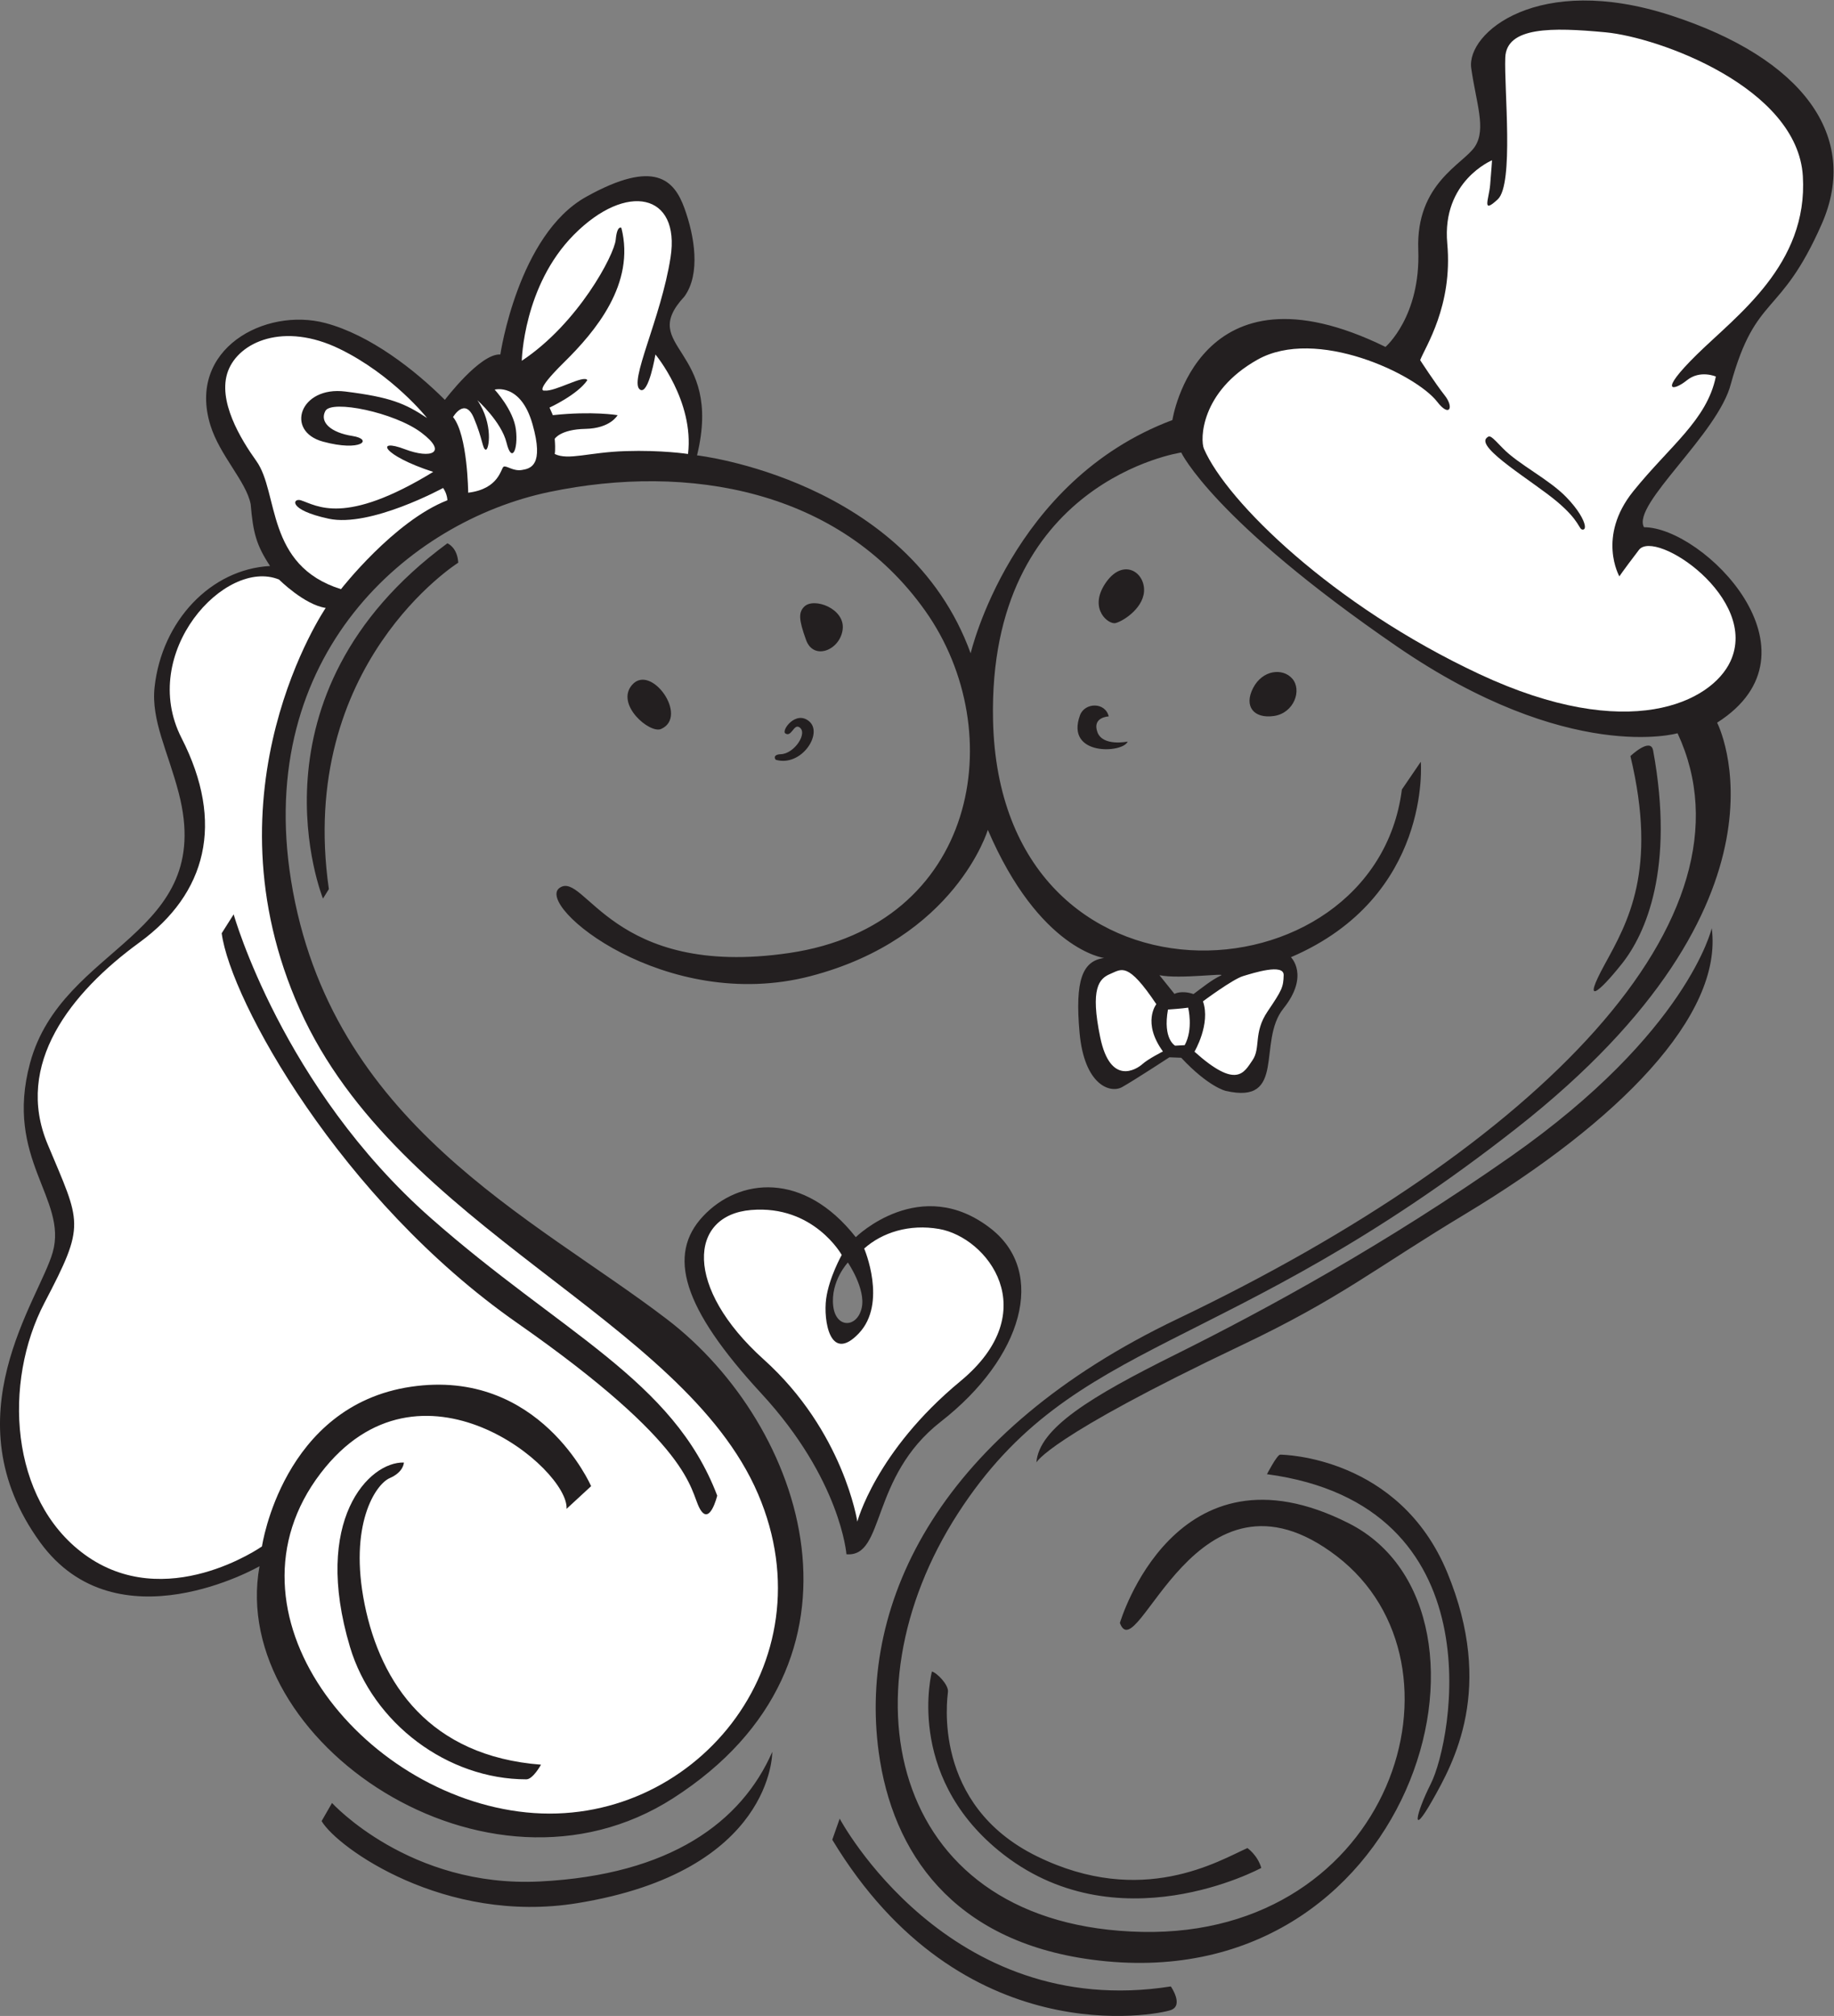 <?xml version="1.0" encoding="UTF-8" standalone="no"?>
<svg
   xmlns:dc="http://purl.org/dc/elements/1.1/"
   xmlns:cc="http://creativecommons.org/ns#"
   xmlns:rdf="http://www.w3.org/1999/02/22-rdf-syntax-ns#"
   xmlns:svg="http://www.w3.org/2000/svg"
   xmlns="http://www.w3.org/2000/svg"
   viewBox="0 0 646.293 710.387"
   height="710.387"
   width="646.293"
   xml:space="preserve"
   id="svg2"
   version="1.1"><rect x="0" y="0" width="646.293" height="710.387" fill="#808080" stroke="none"/><defs
     id="defs6" /><g
     transform="matrix(1.333,0,0,-1.333,0,710.387)"
     id="g10"><g
       transform="scale(0.1)"
       id="g12"><path
         id="path14"
         style="fill:#231f20;fill-opacity:1;fill-rule:nonzero;stroke:none"
         d="m 2463.68,910.488 c 13.33,-3.332 44.05,-34.98 42.37,-53.32 -1.66,-18.34 -43.34,-298.359 235,-435.02 278.34,-136.66 481.66,-11.648 556.66,21.68 0,0 26.67,-18.34 36.67,-52.5 0,0 -384.03,-208.926 -694.57,45.918 -247.87,203.418 -176.13,473.242 -176.13,473.242 z M 4525.21,2875.49 c 0,0 -63.37,-275.61 -531.21,-603.38 -332.95,-233.27 -644.61,-403.27 -887.79,-524.24 -222.42,-110.64 -359.88,-194.13 -366.33,-284.84 0,0 27.13,65.1 541.76,309.68 263.5,125.24 352.01,202.79 592.08,347.28 405.28,243.94 681.78,524.78 651.49,755.5 z m 290.84,1861.67 c 101.77,231.28 -50,438.33 -400,551.67 -350,113.33 -540,-46.67 -526.66,-140.01 13.34,-93.33 40,-160 10,-206.67 -30,-46.66 -156.68,-96.66 -150.01,-273.32 6.66,-176.67 -86.67,-256.68 -86.67,-256.68 -496.66,243.34 -563.32,-193.33 -563.32,-193.33 -426.68,-160 -533.34,-616.67 -533.34,-616.67 -166.69,460.05 -723.34,523.33 -723.34,523.33 70.01,286.67 -159.99,283.34 -33.32,420.01 43.34,60 26.66,160 0,233.33 -26.67,73.34 -77.25,131.88 -260,29.99 -180,-100.34 -226.67,-416.65 -226.67,-416.65 -53.34,3.33 -146.67,-120.01 -146.67,-120.01 -79.16,79.17 -198.038,171.92 -315.89,203.12 -159.613,42.26 -365.902,-68.66 -304.027,-269.88 24.789,-80.61 94.965,-148.95 106.582,-209.1 6.265,-74.57 14.68,-108.05 51.25,-163.3 -156.598,-8.33 -285.996,-144.94 -305.293,-320.06 -9.664,-87.68 35.359,-169.91 64.047,-280.77 98.336,-380 -308.332,-398.34 -393.332,-713.32 -68.48,-253.75 100,-358.34 60,-500.01 -35.594,-126.05 -273.543,-435.87 -33.336,-766.66 203.336,-280.014 580.004,-63.33 580.004,-63.33 -83.336,-460 599.995,-930.012 1093.335,-613.34 561.1,360.164 350,986.68 -16.67,1266.67 -354.21,270.47 -890.001,516.67 -993.333,1159.99 -95.539,594.84 309.763,948.83 683.333,1026.66 367.99,76.67 766.67,5.58 993.33,-314.42 226.68,-319.99 137.61,-831.02 -359.09,-904.37 -470.1,-69.42 -540.91,218.8 -607.57,172.13 -66.66,-46.67 280,-333.33 663.33,-233.34 383.33,99.99 468.74,386.67 468.74,386.67 136.25,-317.5 307.5,-338.75 307.5,-338.75 -57.5,-7.5 -77.5,-58.75 -65,-197.49 12.5,-138.75 81.25,-161.25 112.5,-143.75 31.25,17.5 125,78.75 125,78.75 l 31.25,-1.25 c 72.5,-77.5 117.5,-87.5 117.5,-87.5 162.5,-37.5 82.5,130 152.5,217.5 70,87.49 20,135.82 20,135.82 373.34,160 343.34,516.67 343.34,516.67 l -50,-73.34 C 3633.67,2672.99 2642.71,2618 2625.21,3425.49 c -13.69,632.4 497.5,707.5 497.5,707.5 0,0 84.11,-178.79 570,-512.5 455,-312.5 742.13,-229.63 742.13,-229.63 C 4661.5,2904.2 4069.81,2300 3112.02,1842.2 2489.31,1544.55 2268.76,1099.77 2322.89,698.152 2358.78,432.02 2518.55,198.016 2886.04,148.84 c 846.65,-113.305 1140,920.02 680,1153.35 -460,233.33 -605.47,-263.31 -605.47,-263.31 46.66,-126.673 200.22,463.05 573.56,176.39 C 3907.47,928.613 3679.36,208.848 3019.36,222.188 2359.37,235.527 2220.22,845.5 2532.7,1328.84 c 305.41,472.4 702.14,410.48 1475.48,1017.14 773.34,606.68 531.21,1072.84 531.21,1072.84 293.34,186.67 -36.66,516.67 -193.34,516.67 -33.34,60 196.68,246.66 230,380 66.68,240 130,171.68 240,421.67 z M 3227.71,2750.49 c -25.4,-12.03 -49.81,-32.44 -72.5,-49.08 -32.5,10.92 -50.35,0.42 -50.35,0.42 l -39.65,49.37 c 54.18,-10.83 178.34,6.79 162.5,-0.71 z m -1151.66,640 c -11.05,7.65 27.91,62.15 63.34,31.67 37.15,-31.96 -20.7,-120.34 -87.8,-101.66 -2.62,0.73 -10.27,14.16 12.8,14.99 36.32,1.31 73.19,58.08 47.67,71.83 -13.78,7.43 -20.18,-27.78 -36.01,-16.83 z m 1340,144.99 c 26.7,-30.25 5.01,-91.35 -48.32,-99.01 -53.34,-7.65 -80,25.67 -55,74.01 25,48.34 78.32,53.34 103.32,25 z m 894.16,-204.99 c 0,0 53.42,50.8 60,15 57.5,-312.08 -20,-485.39 -82.5,-563.94 -62.5,-78.56 -106.13,-112.8 -45.56,-1.93 60.56,110.87 140.56,248.37 68.06,550.87 z M 2219.84,521.531 c 0,0 285.37,-536.031 875.37,-443.531 0,0 35,-50 0,-62.5 -35,-12.5 -552.5,-117.152 -895,450.348 l 19.63,55.683 z M 850.215,515.117 877.719,563 c 0,0 205.001,-225 549.991,-207.5 345.01,17.5 532.74,157.5 613.88,342.5 0,0 4,-315.988 -516.38,-400 C 1175.75,241.582 892.148,444.082 850.215,515.117 Z M 2949.39,3682.15 c 22.6,6.05 78.34,43.35 75,91.67 -3.34,48.33 -60,78.34 -103.34,11.67 -43.32,-66.66 9.82,-108.29 28.34,-103.34 z M 1671.05,3518.82 c 50.04,57.45 150.56,-83.82 76.66,-116.66 -29.99,-13.34 -121.66,65 -76.66,116.66 z m 455,206.67 c 25.5,25.49 108.34,-5.01 101.67,-60 -6.67,-55 -76.67,-83.33 -96.67,-28.34 -20,55 -20,73.34 -5,88.34 z m 805,-290.11 c 0,0 -44.42,-1.49 -29.92,-41.55 14.03,-38.74 79.92,-25.01 79.92,-25.01 -11.59,-30.87 -165.82,-39.21 -125.94,69.64 12.47,34.04 66.69,35.47 75.94,-3.08 z M 2619.5,2081.32 c -186.16,145.48 -357.16,-22.6 -357.16,-22.6 -137.5,175 -308.63,156.77 -403.63,55.44 -95,-101.33 -55.99,-241.16 154,-468.66 210.01,-227.5 225,-425 225,-425 102.5,-8.75 61.25,203.75 249.29,350.36 217.14,169.3 280.71,394.64 132.5,510.46 z m -341.45,-209.56 c -11.95,-53.14 -68.48,-55.05 -75.34,4.99 -7.5,65.76 38.75,115 38.75,115 0,0 47.84,-69.99 36.59,-119.99 z M 1182.72,3892.99 c 0,0 26.24,-10 28.74,-51.25 0,0 -427.069,-268.73 -342.069,-862.92 l -15.551,-24.99 c 0,0 -217.371,536.66 328.88,939.16 z M 3349.39,1432.16 c 0,0 26.67,51.66 35,51.66 8.34,0 315,-4.97 441.66,-311.65 126.66,-306.682 16.66,-503.361 -40,-603.354 -56.66,-99.988 -43.87,-34.976 -3.63,44.731 57.79,114.453 175.29,736.953 -433.03,818.613 v 0" /><path
         id="path16"
         style="fill:#ffffff;fill-opacity:1;fill-rule:nonzero;stroke:none"
         d="m 1379.39,4375.49 c 0,0 3.91,198.16 137.84,333.27 139.23,140.48 281.73,109.23 255.49,-59.85 -25.18,-162.23 -112.51,-332.17 -80,-350.09 22.42,-12.36 40,93.34 40,93.34 0,0 102.83,-123.04 86.17,-263.04 0,0 -69.31,10.66 -164.93,7.62 -98.24,-3.12 -151.24,-25.24 -187.49,-7.62 0,0 2.5,8.87 0,40.12 0,0 14.99,25 81.25,26.25 66.24,1.25 85,36.25 85,36.25 0,0 -66.26,11.25 -171.25,0 0,0 -2.5,6.25 -8.75,20 0,0 73.74,33.75 100,72.5 -8.37,15.35 -84.97,-31.02 -113.25,-27.5 0,0 -30.5,-6.25 52,75 82.49,81.25 188.75,207.5 151.25,355 0,0 -11.25,8.75 -15,-31.25 -3.75,-40 -99.16,-221.25 -248.33,-320 z m -250.42,-151.25 c 0,0 -90,113.75 -230.751,182.46 -148.051,72.26 -266.754,18.79 -295.5,-58.71 -28.754,-77.5 33.789,-179.97 75,-237.5 60,-83.75 23.75,-276.25 223.746,-338.75 0,0 140.005,180 281.255,235 0,0 0,16.25 -11.26,32.5 0,0 -192.495,-105 -302.491,-81.25 -110.004,23.75 -94.539,55.4 -73.75,48.75 42.535,-13.61 115,-68.75 350.001,75 -135.21,43.86 -154.095,90.21 -75.01,60 68.76,-26.25 115.01,-10 43.75,43.75 -71.24,53.75 -237.491,87.5 -253.741,57.5 -16.254,-30 15,-57.5 71.25,-66.25 56.246,-8.75 23.75,-42.5 -77.5,-15 -101.254,27.5 -61.25,147.5 58.75,132.5 119.991,-15 157.491,-31.25 216.251,-70 z m 178.75,75 c 0,0 68.75,18.75 100,-91.25 31.24,-110 -5.42,-117.5 -28.33,-121.25 -22.92,-3.75 -40.43,12.5 -47.92,8.75 -7.5,-3.75 -11.25,-58.75 -93.75,-68.75 0,0 -1.25,152.5 -40,200 0,0 31.25,53.75 54.99,-2.5 23.76,-56.25 22.51,-81.25 31.26,-83.75 8.74,-2.5 21.05,67.74 -21.98,130.74 0,0 63.57,-56.7 77.15,-112.47 13.58,-55.77 31.08,-18.27 24.83,34.23 -6.25,52.5 -56.25,106.25 -56.25,106.25 v 0" /><path
         id="path18"
         style="fill:#ffffff;fill-opacity:1;fill-rule:nonzero;stroke:none"
         d="m 2004.04,1379.8 c -198.83,464.31 -951.32,700.7 -1211.321,1280.7 -260.004,579.99 68.336,1061.65 68.336,1061.65 -56.664,8.34 -123.336,75.01 -123.336,75.01 C 595.41,3855.49 364.84,3603.36 479.844,3378.36 594.84,3153.36 545.93,2967.1 368.43,2837.7 185.898,2704.64 37.715,2515.5 125.824,2304.6 c 88.106,-210.9 101.895,-209.1 -8.105,-419.1 -110,-210 -92.5,-520 104.996,-665 215.25,-158.03 469.844,20.72 469.844,20.72 0,0 54.277,372.14 394.281,422.14 340,50 475.87,-262.86 475.87,-262.86 l -64.99,-60 c 7.5,105 -387.5,437.5 -650.005,94.29 -280.719,-367.05 105.004,-852.161 543.605,-896.735 438.62,-44.571 805.27,392.113 612.72,841.745 z M 1391.46,625.5 c -208.03,0 -405.901,147.867 -466.241,350 -100,335 50,490 142.491,487.5 0,0 0,-25 -37.5,-41.25 C 992.719,1405.5 921.469,1298 963.969,1088 1006.47,878 1136.47,686.75 1430.21,664.25 c 0,0 -21.24,-38.75 -38.75,-38.75 z m 457.93,716.67 v 0 c -26.67,50 -15,163.35 -482.5,490.01 -467.503,326.66 -757.499,853.32 -780.835,1029.98 l 31.66,49.99 c 0,0 128.34,-456.65 521.675,-803.31 345.57,-304.57 640,-426.68 756.66,-733.34 0,0 -19.99,-83.33 -46.66,-33.33 v 0" /><path
         id="path20"
         style="fill:#ffffff;fill-opacity:1;fill-rule:nonzero;stroke:none"
         d="m 3056.88,2674.66 c 0,0 -38.34,-48.34 17.5,-125 0,0 -38.33,-19.18 -54.17,-33.34 -15.83,-14.16 -85.01,-58.33 -111.67,70.84 -26.66,129.16 -3.33,154.99 26.67,167.5 30,12.5 45.83,33.33 121.67,-80 z m 123.33,7.5 c 0,0 78.34,58.34 105.84,66.66 27.5,8.34 108.33,34.18 107.5,2.5 -0.84,-31.66 -4.17,-39.16 -42.5,-95.82 -38.34,-56.67 -17.5,-96.67 -40,-129.17 -22.5,-32.5 -41.66,-77.26 -153.32,22.74 0,0 43.32,73.09 22.48,133.09 z m -92.5,-21.66 c 0,0 38.34,2.5 53.34,5 0,0 14.16,-56.67 -9.17,-99.17 l -25.24,-1.43 c 0,0 -33.09,17.27 -18.93,95.6 v 0" /><path
         id="path22"
         style="fill:#ffffff;fill-opacity:1;fill-rule:nonzero;stroke:none"
         d="m 4486.05,4392.16 c 105,103.33 294.22,237.45 280,471.46 -14.22,234 -380.01,366.87 -521.67,380.21 -141.67,13.32 -261.67,15 -265,-66.67 -3.33,-81.67 23.33,-335 -20,-375.01 -43.33,-40 -23.33,0 -19.99,38.34 3.32,38.34 4.99,65 4.99,65 0,0 -133.36,-55 -118.34,-220 15.01,-165 -58.31,-273.32 -71.65,-308.33 0,0 39.99,-61.68 64.99,-93.34 25,-31.66 12.81,-59.13 -20,-16.67 -56.67,73.34 -320,198.34 -474.93,111.37 -151.21,-84.89 -151.77,-212.24 -141.74,-235.53 60,-139.17 340,-414.17 728.34,-595.84 395.66,-185.08 613.33,-73.33 663.34,33.34 78.17,166.74 -198.58,351.56 -241.68,295 -46.69,-61.28 -51.66,-70 -51.66,-70 0,0 -60,105 36.66,225 96.67,120 195,188.33 218.34,303.33 0,0 -41.68,18.34 -76.67,-10 -34.99,-28.33 -78.33,-35 26.67,68.34 z M 4183.84,3929.2 c -10.65,0.5 -6.11,22.14 -67.38,73.79 -63.75,53.75 -215,142.5 -186.25,168.75 8.72,7.95 11.49,4.87 42.73,-27.5 41.02,-42.5 121.02,-81.25 167.27,-128.75 31.92,-32.78 47.17,-60.8 49.45,-75.43 0.72,-4.67 0.41,-11.13 -5.82,-10.86 v 0" /><path
         id="path24"
         style="fill:#ffffff;fill-opacity:1;fill-rule:nonzero;stroke:none"
         d="m 2225.22,2011.75 c 0,0 -74.03,132.64 -239.52,118.82 -165.48,-13.82 -177.98,-205.07 33.26,-395.07 211.26,-190 247.51,-428.75 247.51,-428.75 -0.79,-3.03 46.99,184.79 272.49,371.25 223.75,185 71.17,380.16 -56.26,402.4 -78.75,13.75 -150.63,-9.25 -198.13,-51.75 0,0 61.9,-144.4 -14.35,-224.4 -76.26,-80 -93.75,35 -86.25,91.25 7.5,56.25 41.25,116.25 41.25,116.25 v 0" /></g></g></svg>